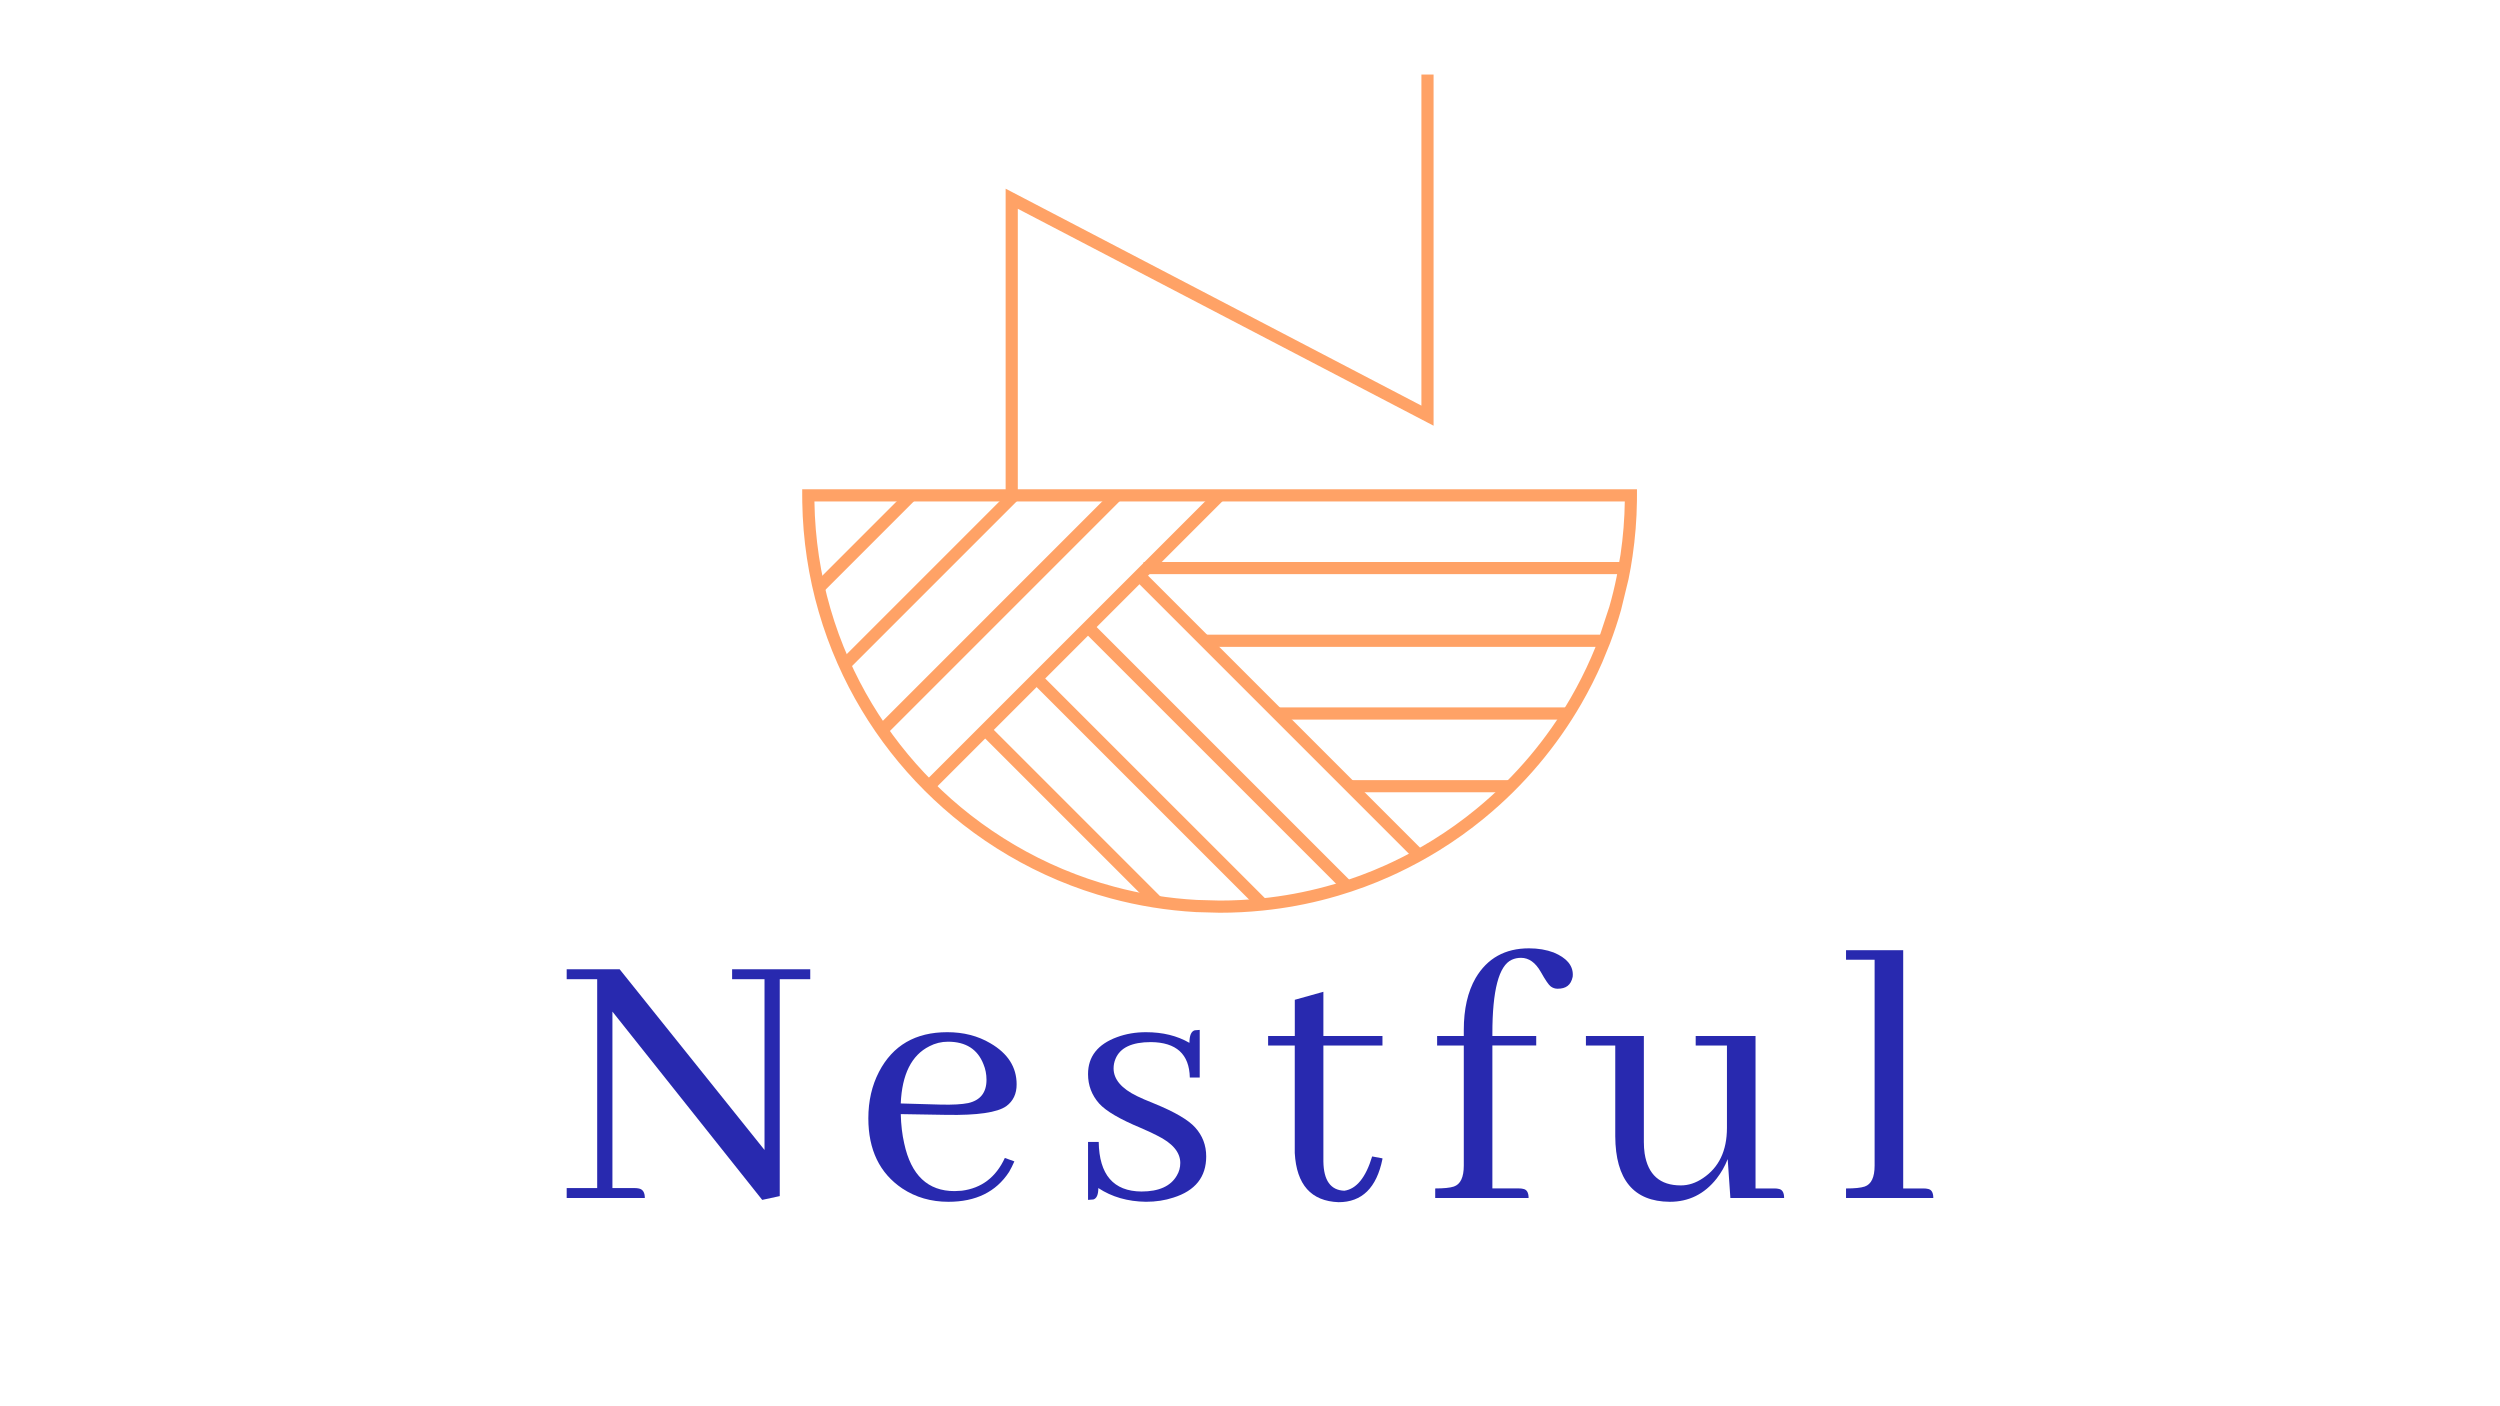 <svg xmlns="http://www.w3.org/2000/svg" xmlns:xlink="http://www.w3.org/1999/xlink" width="1920" zoomAndPan="magnify" viewBox="0 0 1440 810" height="1080" preserveAspectRatio="xMidYMid meet" version="1.0"><defs><clipPath id="f543d48345"><path d="M 462.066 281.332 L 942.93 281.332 L 942.93 525.758 L 462.066 525.758 Z M 462.066 281.332 " clip-rule="nonzero"/></clipPath><clipPath id="42aac7c3fa"><path d="M 577.812 288.84 L 939.414 288.84 L 939.414 285.332 L 935.902 285.332 C 935.902 286.367 935.902 287.406 935.891 288.406 C 935.758 298.914 934.914 309.254 933.43 319.391 L 931.188 332.203 C 930.016 338.043 928.605 343.797 926.977 349.48 L 920.848 368.012 C 919.484 371.605 918.023 375.164 916.492 378.688 C 912.992 386.711 909.035 394.492 904.691 402.031 C 897.828 413.891 889.961 425.09 881.191 435.5 C 871.887 446.562 861.562 456.77 850.375 465.938 C 842.402 472.492 833.957 478.523 825.125 483.977 C 817.719 488.562 810.055 492.723 802.129 496.465 L 797.93 498.406 C 788.547 502.629 778.82 506.234 768.809 509.191 L 763.754 510.613 C 751.746 513.871 739.371 516.188 726.664 517.48 L 726.652 517.48 C 718.715 518.301 710.668 518.723 702.5 518.723 L 689.363 518.359 C 672.965 517.445 657.004 514.852 641.668 510.711 C 631.512 507.996 621.617 504.582 612.062 500.566 C 602.531 496.547 593.312 491.926 584.473 486.727 C 575.59 481.504 567.074 475.723 558.988 469.414 C 528.781 445.828 504.52 414.965 488.859 379.473 C 484.719 370.121 481.195 360.457 478.324 350.527 C 475.465 340.719 473.246 330.656 471.703 320.379 C 470.168 310.172 469.277 299.762 469.121 289.18 L 469.121 289.191 L 469.086 285.332 L 465.586 285.332 L 465.586 288.84 L 582.758 288.84 L 582.758 281.82 L 462.074 281.82 L 462.074 285.332 C 462.074 286.656 462.086 287.984 462.109 289.277 L 462.109 289.289 C 462.281 300.195 463.195 310.922 464.777 321.43 C 466.371 332.02 468.66 342.398 471.605 352.496 C 474.562 362.727 478.203 372.68 482.465 382.32 C 498.594 418.887 523.582 450.664 554.695 474.953 C 563.02 481.453 571.789 487.414 580.938 492.785 C 590.043 498.141 599.539 502.906 609.359 507.043 C 619.207 511.184 629.398 514.691 639.871 517.492 C 655.664 521.75 672.109 524.43 688.988 525.371 L 702.512 525.742 C 710.922 525.742 719.211 525.309 727.391 524.465 L 727.379 524.465 C 740.457 523.137 753.219 520.75 765.598 517.383 L 765.574 517.383 L 770.797 515.91 C 781.102 512.859 791.129 509.145 800.805 504.789 L 805.121 502.797 C 813.277 498.938 821.168 494.652 828.805 489.938 C 837.891 484.312 846.59 478.113 854.816 471.355 C 866.34 461.91 876.969 451.402 886.547 440.012 C 895.582 429.285 903.691 417.754 910.762 405.531 C 915.238 397.773 919.301 389.75 922.91 381.488 L 927.398 370.484 C 929.75 364.234 931.875 357.875 933.707 351.398 L 938.039 333.602 C 938.945 329.246 939.703 324.844 940.344 320.402 C 941.875 309.969 942.746 299.324 942.875 288.504 L 942.891 285.332 L 942.891 281.82 L 577.812 281.82 Z M 577.812 288.84 " clip-rule="nonzero"/></clipPath><clipPath id="414ed0edee"><path d="M 469 282.539 L 528 282.539 L 528 341.535 L 469 341.535 Z M 469 282.539 " clip-rule="nonzero"/></clipPath><clipPath id="16d81faece"><path d="M 522.398 282.859 L 469.133 336.125 L 474.09 341.082 L 527.367 287.805 " clip-rule="nonzero"/></clipPath><clipPath id="823c67f98f"><path d="M 484 42.926 L 826 42.926 L 826 386 L 484 386 Z M 484 42.926 " clip-rule="nonzero"/></clipPath><clipPath id="c52be07d82"><path d="M 489.039 385.371 L 586.258 288.152 L 586.258 120.262 L 825.742 245.215 L 825.742 42.938 L 818.73 42.938 L 818.73 233.645 L 579.246 108.691 L 579.246 285.246 L 484.082 380.414 Z M 489.039 385.371 " clip-rule="nonzero"/></clipPath><clipPath id="49e42162bf"><path d="M 505.453 282.539 L 646 282.539 L 646 423.414 L 505.453 423.414 Z M 505.453 282.539 " clip-rule="nonzero"/></clipPath><clipPath id="7927edecac"><path d="M 640.848 282.859 L 505.543 418.176 L 510.504 423.133 L 645.809 287.816 " clip-rule="nonzero"/></clipPath><clipPath id="cfd6ca9468"><path d="M 531 282.539 L 705.512 282.539 L 705.512 455.922 L 531 455.922 Z M 531 282.539 " clip-rule="nonzero"/></clipPath><clipPath id="9601f85513"><path d="M 700.086 282.859 L 531.52 451.414 L 531.52 452.887 L 538.527 452.887 L 538.527 452.875 L 535.031 452.875 L 537.504 455.348 L 705.047 287.816 Z M 700.086 282.859 " clip-rule="nonzero"/></clipPath><clipPath id="1f3f22f8e0"><path d="M 653.688 329 L 820 329 L 820 495.656 L 653.688 495.656 Z M 653.688 329 " clip-rule="nonzero"/></clipPath><clipPath id="fa705bbb75"><path d="M 819.816 490.117 L 658.801 329.102 L 653.844 334.059 L 814.859 495.074 " clip-rule="nonzero"/></clipPath><clipPath id="c0e105d454"><path d="M 624 358.395 L 779 358.395 L 779 513.719 L 624 513.719 Z M 624 358.395 " clip-rule="nonzero"/></clipPath><clipPath id="dcb9e1eb2d"><path d="M 778.566 508.105 L 629.184 358.719 L 624.223 363.68 L 773.609 513.062 " clip-rule="nonzero"/></clipPath><clipPath id="6d0e405814"><path d="M 594 388 L 730 388 L 730 524 L 594 524 Z M 594 388 " clip-rule="nonzero"/></clipPath><clipPath id="41ecf272d4"><path d="M 729.719 518.48 L 599.562 388.328 L 594.605 393.285 L 724.758 523.441 " clip-rule="nonzero"/></clipPath><clipPath id="71523a7410"><path d="M 565 417.395 L 669.355 417.395 L 669.355 522.148 L 565 522.148 Z M 565 417.395 " clip-rule="nonzero"/></clipPath><clipPath id="fbc6f74584"><path d="M 669.055 517.059 L 569.957 417.957 L 565 422.918 L 664.098 522.016 " clip-rule="nonzero"/></clipPath><clipPath id="59fb5b52c8"><path d="M 658.703 323.695 L 933.625 323.695 L 933.625 330.707 L 658.703 330.707 Z M 658.703 323.695 " clip-rule="nonzero"/></clipPath><clipPath id="1063bd5375"><path d="M 693.824 365.586 L 924.188 365.586 L 924.188 372.594 L 693.824 372.594 Z M 693.824 365.586 " clip-rule="nonzero"/></clipPath><clipPath id="a8e5b4aa32"><path d="M 735.715 407.473 L 903.379 407.473 L 903.379 414.484 L 735.715 414.484 Z M 735.715 407.473 " clip-rule="nonzero"/></clipPath><clipPath id="3fba633135"><path d="M 777 449 L 870.621 449 L 870.621 457 L 777 457 Z M 777 449 " clip-rule="nonzero"/></clipPath><clipPath id="052a3297db"><path d="M 870.008 449.352 L 777.59 449.352 L 777.59 456.359 L 869.992 456.359 " clip-rule="nonzero"/></clipPath><clipPath id="3b925c4a79"><path d="M 326.41 558.312 L 466.703 558.312 L 466.703 691.141 L 326.41 691.141 Z M 326.41 558.312 " clip-rule="nonzero"/></clipPath><clipPath id="f76732b612"><path d="M 421.695 558.312 L 466.703 558.312 L 466.703 564.016 L 449.137 564.016 L 449.137 688.949 L 439.039 691.137 L 352.754 582.684 L 352.754 684.332 L 365.715 684.332 C 366.449 684.332 367.172 684.406 367.906 684.555 C 370.246 684.992 371.422 686.816 371.422 690.035 L 326.41 690.035 L 326.41 684.332 L 343.977 684.332 L 343.977 564.016 L 326.41 564.016 L 326.41 558.312 L 356.926 558.312 L 440.363 662.383 L 440.363 564.016 L 421.695 564.016 Z M 421.695 558.312 " clip-rule="nonzero"/></clipPath><clipPath id="159506ffb9"><path d="M 500.164 594.539 L 585.902 594.539 L 585.902 692.238 L 500.164 692.238 Z M 500.164 594.539 " clip-rule="nonzero"/></clipPath><clipPath id="13f9418682"><path d="M 535.297 602.664 C 525.051 607.793 519.566 618.773 518.832 635.594 L 542.102 636.254 C 548.836 636.402 554.023 636.109 557.684 635.375 C 564.711 633.77 568.223 629.301 568.223 621.98 C 568.223 618.762 567.637 615.762 566.473 612.984 C 563.094 604.344 556.289 600.02 546.055 600.02 C 542.25 600.02 538.66 600.902 535.297 602.652 M 581.176 675.109 C 573.707 686.527 562.078 692.234 546.262 692.234 C 536.312 692.234 527.449 689.676 519.699 684.547 C 506.676 675.77 500.164 662.305 500.164 644.148 C 500.164 634.199 502.207 625.273 506.309 617.367 C 514.215 602.152 527.316 594.539 545.613 594.539 C 554.98 594.539 563.254 596.656 570.426 600.902 C 580.527 606.754 585.582 614.66 585.582 624.613 C 585.582 630.035 583.609 634.199 579.656 637.125 C 574.527 640.785 563.047 642.473 545.188 642.168 L 518.844 641.727 C 518.992 647.871 519.652 653.516 520.828 658.633 C 524.781 676.93 534.438 686.074 549.801 686.074 L 553.977 685.855 C 565.395 684.398 573.66 678.094 578.789 666.98 L 584.273 668.949 C 583.391 671.008 582.375 673.051 581.199 675.094 " clip-rule="nonzero"/></clipPath><clipPath id="342a182b92"><path d="M 626.711 593.223 L 694.773 593.223 L 694.773 692.238 L 626.711 692.238 Z M 626.711 593.223 " clip-rule="nonzero"/></clipPath><clipPath id="cdaef82624"><path d="M 657.449 686.312 C 667.547 686.312 674.355 683.242 677.867 677.094 C 679.191 674.906 679.84 672.48 679.84 669.848 C 679.84 663.703 675.371 658.43 666.445 654.047 C 664.551 653.02 661.402 651.562 657.008 649.652 C 645.012 644.668 637.031 639.98 633.078 635.598 C 628.832 630.766 626.711 625.133 626.711 618.684 C 626.711 608.582 632.27 601.496 643.398 597.395 C 648.516 595.496 654.082 594.543 660.082 594.543 C 669.738 594.543 678.09 596.598 685.113 600.688 C 685.113 596.441 686.141 594.027 688.188 593.441 L 691.039 593.223 L 691.039 620.664 L 685.336 620.664 C 685.039 607.199 677.574 600.395 662.945 600.246 C 651.965 600.246 645.16 603.465 642.527 609.906 C 641.793 611.668 641.426 613.492 641.426 615.391 C 641.426 621.68 645.969 627.031 655.039 631.414 C 657.082 632.441 660.301 633.824 664.695 635.586 C 676.547 640.422 684.453 645.023 688.406 649.418 C 692.656 654.105 694.773 659.664 694.773 666.102 C 694.773 677.953 688.48 685.859 675.883 689.812 C 671.051 691.418 665.785 692.227 660.082 692.227 C 649.543 692.078 640.398 689.445 632.637 684.316 C 632.637 688.125 631.684 690.316 629.785 690.902 L 626.711 691.137 L 626.711 657.766 L 632.859 657.766 C 633.152 676.645 641.34 686.168 657.449 686.312 " clip-rule="nonzero"/></clipPath><clipPath id="3289c4703d"><path d="M 730.43 571.266 L 796.555 571.266 L 796.555 692.93 L 730.43 692.93 Z M 730.43 571.266 " clip-rule="nonzero"/></clipPath><clipPath id="cd6009bb56"><path d="M 730.43 596.738 L 745.805 596.738 L 745.805 575.879 L 762.27 571.266 L 762.27 596.738 L 796.297 596.738 L 796.297 602.223 L 762.27 602.223 L 762.27 668.961 C 762.414 679.938 766.441 685.57 774.336 685.863 C 781.363 684.836 786.699 678.25 790.359 666.105 L 796.285 667.207 L 796.285 667.648 C 792.918 684.188 784.496 692.461 771.031 692.461 C 755.23 691.875 746.809 682.438 745.781 664.137 L 745.781 602.223 L 730.43 602.223 Z M 730.43 596.738 " clip-rule="nonzero"/></clipPath><clipPath id="2b8eef39ba"><path d="M 826.391 546 L 906 546 L 906 690.324 L 826.391 690.324 Z M 826.391 546 " clip-rule="nonzero"/></clipPath><clipPath id="e7e2df165f"><path d="M 877.176 684.77 C 879.367 685.062 880.469 686.824 880.469 690.031 L 826.68 690.031 L 826.68 684.547 C 831.648 684.547 835.238 684.18 837.441 683.445 C 841.246 682.125 843.145 678.109 843.145 671.375 L 843.145 602.227 L 827.781 602.227 L 827.781 596.73 L 843.145 596.73 L 843.145 593.219 C 843.145 581.223 845.41 571.258 849.949 563.363 C 856.684 551.941 866.93 546.238 880.688 546.238 C 885.953 546.238 890.715 547.047 894.961 548.648 C 902.281 551.723 905.941 555.969 905.941 561.379 L 905.867 562.629 C 904.852 567.465 901.988 569.508 897.164 569.508 C 895.695 569.508 894.387 569.066 893.211 568.184 C 892.035 567.305 890.137 564.523 887.504 559.836 C 884.434 554.426 880.625 551.707 876.086 551.707 C 874.176 551.707 872.426 552.074 870.809 552.812 C 863.344 556.176 859.609 570.375 859.609 595.398 L 859.609 596.719 L 884.863 596.719 L 884.863 602.203 L 859.609 602.203 L 859.609 684.535 L 874.984 684.535 C 875.863 684.535 876.586 684.609 877.176 684.758 " clip-rule="nonzero"/></clipPath><clipPath id="fbe8f3529c"><path d="M 913.008 596.367 L 1027.945 596.367 L 1027.945 692.793 L 913.008 692.793 Z M 913.008 596.367 " clip-rule="nonzero"/></clipPath><clipPath id="702310bc57"><path d="M 1024.359 684.77 C 1026.551 685.062 1027.652 686.824 1027.652 690.031 L 996.695 690.031 L 995.152 667.645 C 993.535 671.742 991.418 675.477 988.789 678.844 C 981.762 687.781 972.766 692.234 961.785 692.234 C 941 692.09 930.531 679.504 930.387 654.473 L 930.387 602.227 L 913.492 602.227 L 913.492 596.73 L 946.863 596.73 L 946.863 657.766 C 946.863 660.102 947.008 662.305 947.305 664.352 C 949.199 676.641 956.152 682.797 968.16 682.797 C 972.555 682.797 976.805 681.402 980.891 678.625 C 990.109 672.477 994.723 662.82 994.723 649.637 L 994.723 602.227 L 976.719 602.227 L 976.719 596.73 L 1011.188 596.73 L 1011.188 684.547 L 1022.168 684.547 C 1023.051 684.547 1023.773 684.621 1024.359 684.77 " clip-rule="nonzero"/></clipPath><clipPath id="a8f8663888"><path d="M 1063.312 547.332 L 1113.59 547.332 L 1113.59 690.043 L 1063.312 690.043 Z M 1063.312 547.332 " clip-rule="nonzero"/></clipPath><clipPath id="59e4fc5e55"><path d="M 1110.293 684.773 C 1112.484 685.07 1113.586 686.832 1113.586 690.039 L 1063.312 690.039 L 1063.312 684.555 C 1068.281 684.555 1071.879 684.188 1074.07 683.453 C 1077.879 682.133 1079.777 678.117 1079.777 671.383 L 1079.777 552.816 L 1063.312 552.816 L 1063.312 547.332 L 1096.242 547.332 L 1096.242 684.555 L 1108.102 684.555 C 1108.984 684.555 1109.707 684.629 1110.293 684.773 " clip-rule="nonzero"/></clipPath></defs><g clip-path="url(#f543d48345)"><g clip-path="url(#42aac7c3fa)"><path fill="#ffa266" d="M 456.043 36.906 L 948.957 36.906 L 948.957 531.781 L 456.043 531.781 Z M 456.043 36.906 " fill-opacity="1" fill-rule="nonzero"/></g></g><g clip-path="url(#414ed0edee)"><g clip-path="url(#16d81faece)"><path fill="#ffa266" d="M 456.043 36.906 L 948.957 36.906 L 948.957 531.781 L 456.043 531.781 Z M 456.043 36.906 " fill-opacity="1" fill-rule="nonzero"/></g></g><g clip-path="url(#823c67f98f)"><g clip-path="url(#c52be07d82)"><path fill="#ffa266" d="M 456.043 36.906 L 948.957 36.906 L 948.957 531.781 L 456.043 531.781 Z M 456.043 36.906 " fill-opacity="1" fill-rule="nonzero"/></g></g><g clip-path="url(#49e42162bf)"><g clip-path="url(#7927edecac)"><path fill="#ffa266" d="M 456.043 36.906 L 948.957 36.906 L 948.957 531.781 L 456.043 531.781 Z M 456.043 36.906 " fill-opacity="1" fill-rule="nonzero"/></g></g><g clip-path="url(#cfd6ca9468)"><g clip-path="url(#9601f85513)"><path fill="#ffa266" d="M 456.043 36.906 L 948.957 36.906 L 948.957 531.781 L 456.043 531.781 Z M 456.043 36.906 " fill-opacity="1" fill-rule="nonzero"/></g></g><g clip-path="url(#1f3f22f8e0)"><g clip-path="url(#fa705bbb75)"><path fill="#ffa266" d="M 456.043 36.906 L 948.957 36.906 L 948.957 531.781 L 456.043 531.781 Z M 456.043 36.906 " fill-opacity="1" fill-rule="nonzero"/></g></g><g clip-path="url(#c0e105d454)"><g clip-path="url(#dcb9e1eb2d)"><path fill="#ffa266" d="M 456.043 36.906 L 948.957 36.906 L 948.957 531.781 L 456.043 531.781 Z M 456.043 36.906 " fill-opacity="1" fill-rule="nonzero"/></g></g><g clip-path="url(#6d0e405814)"><g clip-path="url(#41ecf272d4)"><path fill="#ffa266" d="M 456.043 36.906 L 948.957 36.906 L 948.957 531.781 L 456.043 531.781 Z M 456.043 36.906 " fill-opacity="1" fill-rule="nonzero"/></g></g><g clip-path="url(#71523a7410)"><g clip-path="url(#fbc6f74584)"><path fill="#ffa266" d="M 456.043 36.906 L 948.957 36.906 L 948.957 531.781 L 456.043 531.781 Z M 456.043 36.906 " fill-opacity="1" fill-rule="nonzero"/></g></g><g clip-path="url(#59fb5b52c8)"><path fill="#ffa266" d="M 456.043 36.906 L 948.957 36.906 L 948.957 531.781 L 456.043 531.781 Z M 456.043 36.906 " fill-opacity="1" fill-rule="nonzero"/></g><g clip-path="url(#1063bd5375)"><path fill="#ffa266" d="M 456.043 36.906 L 948.957 36.906 L 948.957 531.781 L 456.043 531.781 Z M 456.043 36.906 " fill-opacity="1" fill-rule="nonzero"/></g><g clip-path="url(#a8e5b4aa32)"><path fill="#ffa266" d="M 456.043 36.906 L 948.957 36.906 L 948.957 531.781 L 456.043 531.781 Z M 456.043 36.906 " fill-opacity="1" fill-rule="nonzero"/></g><g clip-path="url(#3fba633135)"><g clip-path="url(#052a3297db)"><path fill="#ffa266" d="M 456.043 36.906 L 948.957 36.906 L 948.957 531.781 L 456.043 531.781 Z M 456.043 36.906 " fill-opacity="1" fill-rule="nonzero"/></g></g><g clip-path="url(#3b925c4a79)"><g clip-path="url(#f76732b612)"><path fill="#2829af" d="M 326.41 558.312 L 466.703 558.312 L 466.703 691.141 L 326.41 691.141 Z M 326.41 558.312 " fill-opacity="1" fill-rule="nonzero"/></g></g><g clip-path="url(#159506ffb9)"><g clip-path="url(#13f9418682)"><path fill="#2829af" d="M 500.164 594.539 L 585.57 594.539 L 585.57 692.238 L 500.164 692.238 Z M 500.164 594.539 " fill-opacity="1" fill-rule="nonzero"/></g></g><g clip-path="url(#342a182b92)"><g clip-path="url(#cdaef82624)"><path fill="#2829af" d="M 626.711 593.223 L 694.773 593.223 L 694.773 692.238 L 626.711 692.238 Z M 626.711 593.223 " fill-opacity="1" fill-rule="nonzero"/></g></g><g clip-path="url(#3289c4703d)"><g clip-path="url(#cd6009bb56)"><path fill="#2829af" d="M 730.43 571.266 L 796.297 571.266 L 796.297 692.457 L 730.43 692.457 Z M 730.43 571.266 " fill-opacity="1" fill-rule="nonzero"/></g></g><g clip-path="url(#2b8eef39ba)"><g clip-path="url(#e7e2df165f)"><path fill="#2829af" d="M 820.559 540.117 L 1033.777 540.117 L 1033.777 698.359 L 820.559 698.359 Z M 820.559 540.117 " fill-opacity="1" fill-rule="nonzero"/></g></g><g clip-path="url(#fbe8f3529c)"><g clip-path="url(#702310bc57)"><path fill="#2829af" d="M 820.559 540.117 L 1033.777 540.117 L 1033.777 698.359 L 820.559 698.359 Z M 820.559 540.117 " fill-opacity="1" fill-rule="nonzero"/></g></g><g clip-path="url(#a8f8663888)"><g clip-path="url(#59e4fc5e55)"><path fill="#2829af" d="M 1063.312 547.332 L 1113.59 547.332 L 1113.59 690.043 L 1063.312 690.043 Z M 1063.312 547.332 " fill-opacity="1" fill-rule="nonzero"/></g></g></svg>